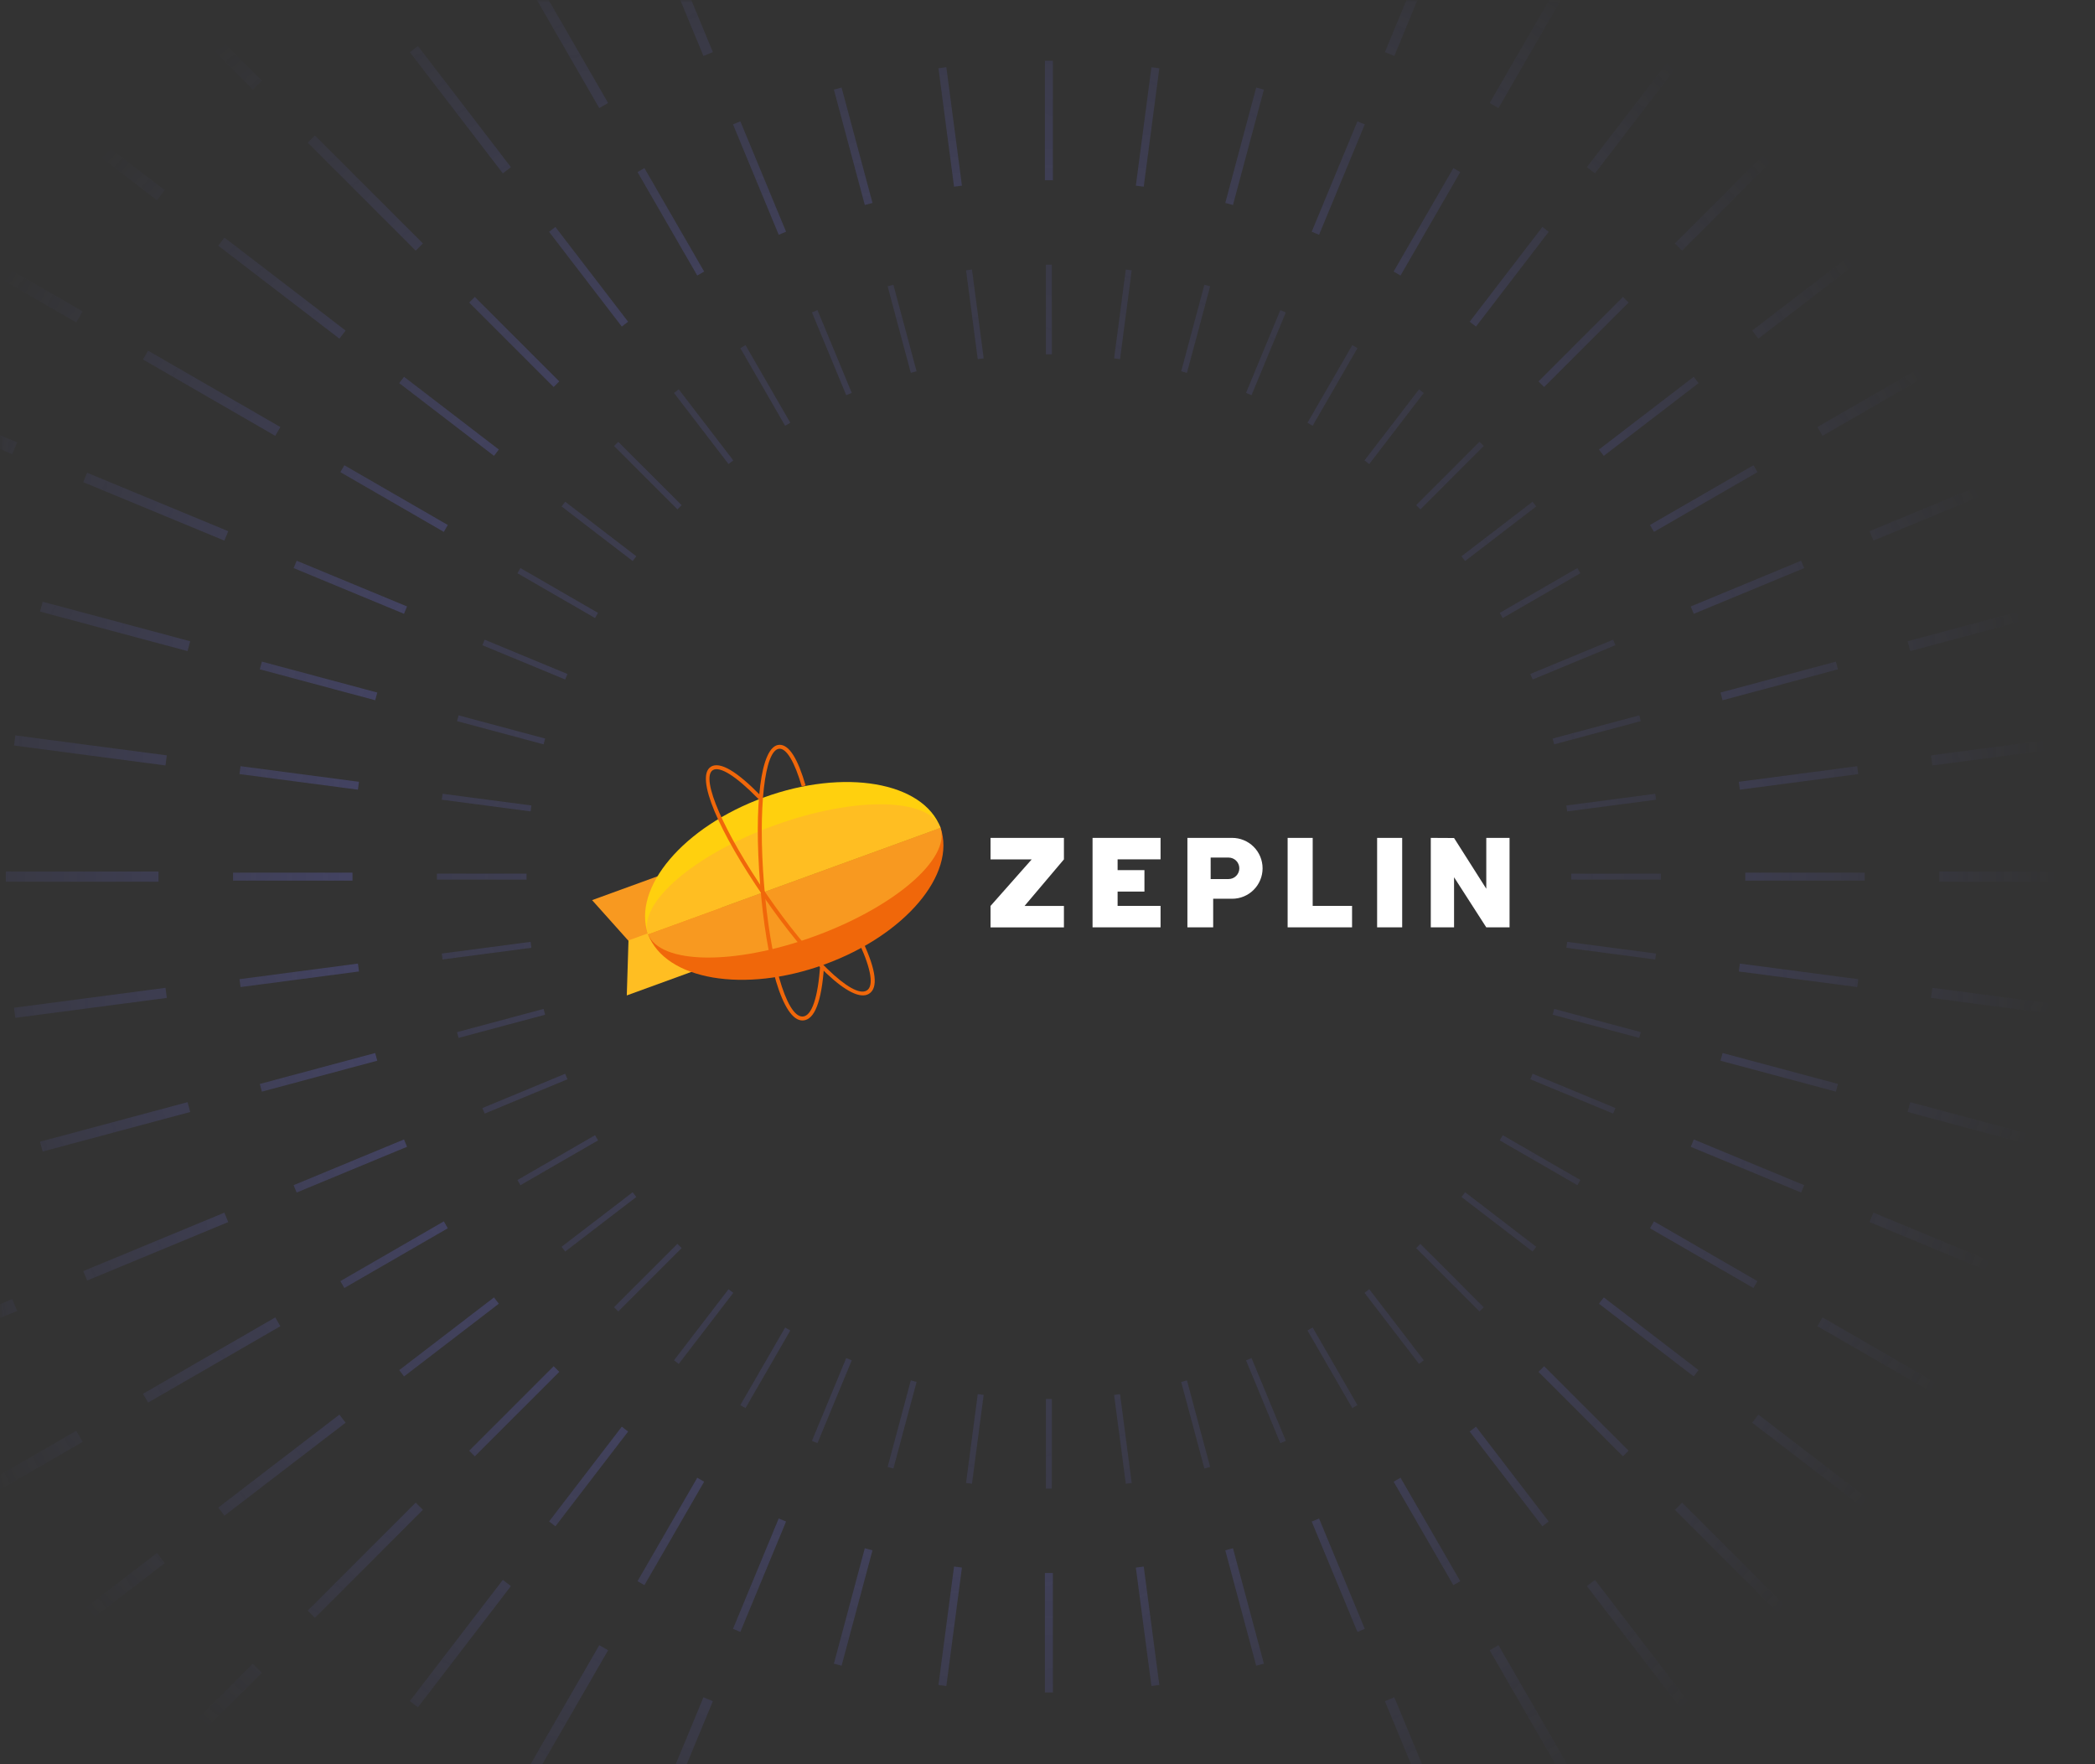<svg width="380" height="320" viewBox="0 0 380 320" fill="none" xmlns="http://www.w3.org/2000/svg">
<rect x="0" y="0" width="380" height="320" fill="#333333" stroke="none"/>
<g clip-path="url(#clip0_4750_91719)">
<mask id="mask0_4750_91719" style="mask-type:alpha" maskUnits="userSpaceOnUse" x="0" y="0" width="380" height="332">
<path d="M380 0H0.126V331.533H380V0Z" fill="url(#paint0_radial_4750_91719)"/>
</mask>
<g mask="url(#mask0_4750_91719)">
<path d="M176.302 48.886L175.228 49.027L177.349 65.142L178.423 65.001L176.302 48.886Z" fill="#6A6ACF" fill-opacity="0.2"/>
<path d="M162.047 51.649L161 51.93L165.207 67.629L166.253 67.349L162.047 51.649Z" fill="#6A6ACF" fill-opacity="0.2"/>
<path d="M148.276 56.249L147.275 56.664L153.495 71.68L154.496 71.266L148.276 56.249Z" fill="#6A6ACF" fill-opacity="0.2"/>
<path d="M135.223 62.607L134.284 63.148L142.411 77.225L143.349 76.683L135.223 62.607Z" fill="#6A6ACF" fill-opacity="0.2"/>
<path d="M123.112 70.618L122.252 71.277L132.147 84.172L133.006 83.513L123.112 70.618Z" fill="#6A6ACF" fill-opacity="0.2"/>
<path d="M112.148 80.134L111.382 80.9L122.875 92.394L123.641 91.627L112.148 80.134Z" fill="#6A6ACF" fill-opacity="0.2"/>
<path d="M102.522 91.006L101.862 91.865L114.757 101.76L115.417 100.9L102.522 91.006Z" fill="#6A6ACF" fill-opacity="0.2"/>
<path d="M94.396 103.038L93.855 103.977L107.931 112.103L108.472 111.165L94.396 103.038Z" fill="#6A6ACF" fill-opacity="0.2"/>
<path d="M87.911 116.03L87.496 117.031L102.513 123.251L102.927 122.25L87.911 116.03Z" fill="#6A6ACF" fill-opacity="0.2"/>
<path d="M83.177 129.754L82.897 130.801L98.596 135.008L98.877 133.961L83.177 129.754Z" fill="#6A6ACF" fill-opacity="0.2"/>
<path d="M80.274 143.978L80.133 145.053L96.247 147.174L96.389 146.1L80.274 143.978Z" fill="#6A6ACF" fill-opacity="0.2"/>
<path d="M79.254 158.463V159.547H95.508V158.463H79.254Z" fill="#6A6ACF" fill-opacity="0.2"/>
<path d="M80.133 172.957L80.274 174.031L96.389 171.91L96.248 170.835L80.133 172.957Z" fill="#6A6ACF" fill-opacity="0.2"/>
<path d="M82.896 187.211L83.177 188.258L98.877 184.051L98.596 183.004L82.896 187.211Z" fill="#6A6ACF" fill-opacity="0.2"/>
<path d="M87.496 200.983L87.911 201.984L102.928 195.764L102.513 194.763L87.496 200.983Z" fill="#6A6ACF" fill-opacity="0.2"/>
<path d="M93.855 214.036L94.397 214.975L108.473 206.848L107.931 205.909L93.855 214.036Z" fill="#6A6ACF" fill-opacity="0.2"/>
<path d="M101.862 226.146L102.521 227.006L115.416 217.111L114.757 216.252L101.862 226.146Z" fill="#6A6ACF" fill-opacity="0.2"/>
<path d="M111.382 237.109L112.148 237.875L123.642 226.382L122.875 225.616L111.382 237.109Z" fill="#6A6ACF" fill-opacity="0.2"/>
<path d="M122.252 246.737L123.111 247.396L133.006 234.502L132.146 233.842L122.252 246.737Z" fill="#6A6ACF" fill-opacity="0.2"/>
<path d="M134.284 254.863L135.223 255.404L143.349 241.328L142.411 240.786L134.284 254.863Z" fill="#6A6ACF" fill-opacity="0.2"/>
<path d="M147.274 261.347L148.275 261.762L154.495 246.745L153.494 246.331L147.274 261.347Z" fill="#6A6ACF" fill-opacity="0.2"/>
<path d="M161.001 266.081L162.048 266.361L166.255 250.662L165.208 250.381L161.001 266.081Z" fill="#6A6ACF" fill-opacity="0.2"/>
<path d="M175.226 268.984L176.301 269.125L178.422 253.01L177.348 252.869L175.226 268.984Z" fill="#6A6ACF" fill-opacity="0.2"/>
<path d="M189.71 270.004H190.794V253.75H189.71V270.004Z" fill="#6A6ACF" fill-opacity="0.2"/>
<path d="M204.203 269.126L205.277 268.984L203.156 252.87L202.081 253.011L204.203 269.126Z" fill="#6A6ACF" fill-opacity="0.2"/>
<path d="M218.457 266.362L219.504 266.082L215.297 250.382L214.25 250.663L218.457 266.362Z" fill="#6A6ACF" fill-opacity="0.2"/>
<path d="M232.229 261.762L233.23 261.348L227.01 246.331L226.009 246.746L232.229 261.762Z" fill="#6A6ACF" fill-opacity="0.2"/>
<path d="M245.282 255.405L246.221 254.863L238.094 240.787L237.155 241.329L245.282 255.405Z" fill="#6A6ACF" fill-opacity="0.2"/>
<path d="M257.394 247.394L258.254 246.734L248.359 233.839L247.5 234.499L257.394 247.394Z" fill="#6A6ACF" fill-opacity="0.2"/>
<path d="M268.356 237.878L269.122 237.111L257.629 225.618L256.863 226.384L268.356 237.878Z" fill="#6A6ACF" fill-opacity="0.2"/>
<path d="M277.983 227.006L278.643 226.146L265.748 216.252L265.088 217.112L277.983 227.006Z" fill="#6A6ACF" fill-opacity="0.2"/>
<path d="M286.109 214.974L286.65 214.035L272.574 205.908L272.033 206.847L286.109 214.974Z" fill="#6A6ACF" fill-opacity="0.2"/>
<path d="M292.594 201.982L293.009 200.98L277.992 194.76L277.578 195.762L292.594 201.982Z" fill="#6A6ACF" fill-opacity="0.2"/>
<path d="M297.328 188.258L297.608 187.211L281.909 183.004L281.628 184.051L297.328 188.258Z" fill="#6A6ACF" fill-opacity="0.2"/>
<path d="M300.231 174.033L300.372 172.959L284.257 170.837L284.116 171.912L300.231 174.033Z" fill="#6A6ACF" fill-opacity="0.2"/>
<path d="M301.251 159.548V158.465H284.997V159.548H301.251Z" fill="#6A6ACF" fill-opacity="0.2"/>
<path d="M300.372 145.055L300.23 143.98L284.116 146.102L284.257 147.176L300.372 145.055Z" fill="#6A6ACF" fill-opacity="0.2"/>
<path d="M297.609 130.801L297.328 129.754L281.628 133.961L281.909 135.007L297.609 130.801Z" fill="#6A6ACF" fill-opacity="0.2"/>
<path d="M293.008 117.028L292.594 116.027L277.577 122.247L277.992 123.248L293.008 117.028Z" fill="#6A6ACF" fill-opacity="0.2"/>
<path d="M286.65 103.976L286.108 103.037L272.032 111.164L272.574 112.102L286.65 103.976Z" fill="#6A6ACF" fill-opacity="0.2"/>
<path d="M278.642 91.865L277.982 91.006L265.088 100.9L265.747 101.76L278.642 91.865Z" fill="#6A6ACF" fill-opacity="0.2"/>
<path d="M269.124 80.903L268.357 80.137L256.864 91.63L257.631 92.396L269.124 80.903Z" fill="#6A6ACF" fill-opacity="0.2"/>
<path d="M258.253 71.277L257.394 70.617L247.499 83.512L248.359 84.172L258.253 71.277Z" fill="#6A6ACF" fill-opacity="0.2"/>
<path d="M246.222 63.149L245.283 62.607L237.156 76.683L238.095 77.225L246.222 63.149Z" fill="#6A6ACF" fill-opacity="0.2"/>
<path d="M233.23 56.665L232.229 56.25L226.009 71.266L227.01 71.681L233.23 56.665Z" fill="#6A6ACF" fill-opacity="0.2"/>
<path d="M219.504 51.931L218.457 51.65L214.25 67.35L215.297 67.631L219.504 51.931Z" fill="#6A6ACF" fill-opacity="0.2"/>
<path d="M205.277 49.028L204.203 48.887L202.082 65.001L203.156 65.143L205.277 49.028Z" fill="#6A6ACF" fill-opacity="0.2"/>
<path d="M190.795 48.008H189.711V64.261H190.795V48.008Z" fill="#6A6ACF" fill-opacity="0.2"/>
<path d="M171.653 12.194L170.221 12.383L173.049 33.867L174.481 33.678L171.653 12.194Z" fill="#6A6ACF" fill-opacity="0.4"/>
<path d="M152.649 15.878L151.254 16.252L156.862 37.183L158.258 36.809L152.649 15.878Z" fill="#6A6ACF" fill-opacity="0.4"/>
<path d="M134.289 22.01L132.954 22.562L141.247 42.582L142.581 42.03L134.289 22.01Z" fill="#6A6ACF" fill-opacity="0.4"/>
<path d="M116.887 30.489L115.636 31.211L126.47 49.977L127.722 49.255L116.887 30.489Z" fill="#6A6ACF" fill-opacity="0.4"/>
<path d="M100.74 41.166L99.594 42.045L112.785 59.236L113.931 58.357L100.74 41.166Z" fill="#6A6ACF" fill-opacity="0.4"/>
<path d="M86.123 53.855L85.102 54.877L100.424 70.2L101.446 69.178L86.123 53.855Z" fill="#6A6ACF" fill-opacity="0.4"/>
<path d="M73.29 68.346L72.41 69.492L89.602 82.684L90.481 81.538L73.29 68.346Z" fill="#6A6ACF" fill-opacity="0.4"/>
<path d="M62.458 84.388L61.735 85.639L80.502 96.473L81.224 95.222L62.458 84.388Z" fill="#6A6ACF" fill-opacity="0.4"/>
<path d="M53.811 101.706L53.258 103.041L73.278 111.334L73.831 109.999L53.811 101.706Z" fill="#6A6ACF" fill-opacity="0.4"/>
<path d="M47.5 120.007L47.126 121.402L68.057 127.011L68.431 125.615L47.5 120.007Z" fill="#6A6ACF" fill-opacity="0.4"/>
<path d="M43.63 138.974L43.441 140.406L64.925 143.235L65.114 141.802L43.63 138.974Z" fill="#6A6ACF" fill-opacity="0.4"/>
<path d="M42.27 158.284V159.729H63.939V158.284H42.27Z" fill="#6A6ACF" fill-opacity="0.4"/>
<path d="M43.442 177.605L43.631 179.037L65.115 176.209L64.926 174.776L43.442 177.605Z" fill="#6A6ACF" fill-opacity="0.4"/>
<path d="M47.126 196.609L47.5 198.004L68.431 192.395L68.057 191L47.126 196.609Z" fill="#6A6ACF" fill-opacity="0.4"/>
<path d="M53.258 214.968L53.81 216.303L73.83 208.01L73.278 206.676L53.258 214.968Z" fill="#6A6ACF" fill-opacity="0.4"/>
<path d="M61.735 232.372L62.457 233.623L81.223 222.788L80.501 221.537L61.735 232.372Z" fill="#6A6ACF" fill-opacity="0.4"/>
<path d="M72.411 248.518L73.29 249.664L90.481 236.473L89.602 235.326L72.411 248.518Z" fill="#6A6ACF" fill-opacity="0.4"/>
<path d="M85.103 263.133L86.124 264.154L101.447 248.832L100.425 247.81L85.103 263.133Z" fill="#6A6ACF" fill-opacity="0.4"/>
<path d="M99.593 275.968L100.739 276.848L113.931 259.656L112.785 258.777L99.593 275.968Z" fill="#6A6ACF" fill-opacity="0.4"/>
<path d="M115.636 286.801L116.887 287.523L127.721 268.757L126.47 268.035L115.636 286.801Z" fill="#6A6ACF" fill-opacity="0.4"/>
<path d="M132.954 295.447L134.289 296L142.582 275.98L141.247 275.427L132.954 295.447Z" fill="#6A6ACF" fill-opacity="0.4"/>
<path d="M151.254 301.759L152.649 302.133L158.258 281.202L156.862 280.828L151.254 301.759Z" fill="#6A6ACF" fill-opacity="0.4"/>
<path d="M170.221 305.626L171.653 305.814L174.482 284.33L173.049 284.142L170.221 305.626Z" fill="#6A6ACF" fill-opacity="0.4"/>
<path d="M189.53 306.986H190.975V285.317H189.53V306.986Z" fill="#6A6ACF" fill-opacity="0.4"/>
<path d="M208.852 305.817L210.284 305.629L207.456 284.145L206.023 284.333L208.852 305.817Z" fill="#6A6ACF" fill-opacity="0.4"/>
<path d="M227.856 302.134L229.251 301.76L223.643 280.829L222.247 281.203L227.856 302.134Z" fill="#6A6ACF" fill-opacity="0.4"/>
<path d="M246.215 296.002L247.55 295.449L239.257 275.429L237.923 275.982L246.215 296.002Z" fill="#6A6ACF" fill-opacity="0.4"/>
<path d="M263.618 287.523L264.869 286.801L254.034 268.035L252.783 268.757L263.618 287.523Z" fill="#6A6ACF" fill-opacity="0.4"/>
<path d="M279.765 276.846L280.911 275.967L267.72 258.775L266.574 259.655L279.765 276.846Z" fill="#6A6ACF" fill-opacity="0.4"/>
<path d="M294.381 264.156L295.402 263.135L280.08 247.812L279.058 248.834L294.381 264.156Z" fill="#6A6ACF" fill-opacity="0.4"/>
<path d="M307.214 249.664L308.094 248.518L290.902 235.326L290.023 236.472L307.214 249.664Z" fill="#6A6ACF" fill-opacity="0.4"/>
<path d="M318.048 233.624L318.771 232.373L300.004 221.538L299.282 222.789L318.048 233.624Z" fill="#6A6ACF" fill-opacity="0.4"/>
<path d="M326.693 216.305L327.246 214.971L307.226 206.678L306.673 208.013L326.693 216.305Z" fill="#6A6ACF" fill-opacity="0.4"/>
<path d="M333.005 198.005L333.379 196.609L312.448 191.001L312.074 192.396L333.005 198.005Z" fill="#6A6ACF" fill-opacity="0.4"/>
<path d="M336.875 179.038L337.063 177.605L315.579 174.777L315.391 176.209L336.875 179.038Z" fill="#6A6ACF" fill-opacity="0.4"/>
<path d="M338.235 159.728V158.283H316.566V159.728H338.235Z" fill="#6A6ACF" fill-opacity="0.4"/>
<path d="M337.064 140.407L336.875 138.975L315.391 141.803L315.58 143.235L337.064 140.407Z" fill="#6A6ACF" fill-opacity="0.4"/>
<path d="M333.379 121.403L333.005 120.008L312.074 125.616L312.448 127.012L333.379 121.403Z" fill="#6A6ACF" fill-opacity="0.4"/>
<path d="M327.246 103.044L326.693 101.709L306.673 110.001L307.226 111.336L327.246 103.044Z" fill="#6A6ACF" fill-opacity="0.4"/>
<path d="M318.77 85.64L318.048 84.389L299.282 95.223L300.004 96.474L318.77 85.64Z" fill="#6A6ACF" fill-opacity="0.4"/>
<path d="M308.094 69.494L307.215 68.348L290.023 81.539L290.903 82.685L308.094 69.494Z" fill="#6A6ACF" fill-opacity="0.4"/>
<path d="M295.402 54.879L294.381 53.857L279.058 69.18L280.08 70.201L295.402 54.879Z" fill="#6A6ACF" fill-opacity="0.4"/>
<path d="M280.912 42.044L279.766 41.164L266.574 58.355L267.72 59.235L280.912 42.044Z" fill="#6A6ACF" fill-opacity="0.4"/>
<path d="M264.868 31.211L263.617 30.488L252.782 49.255L254.034 49.977L264.868 31.211Z" fill="#6A6ACF" fill-opacity="0.4"/>
<path d="M247.55 22.565L246.215 22.012L237.922 42.032L239.257 42.584L247.55 22.565Z" fill="#6A6ACF" fill-opacity="0.4"/>
<path d="M229.251 16.253L227.855 15.879L222.247 36.81L223.642 37.184L229.251 16.253Z" fill="#6A6ACF" fill-opacity="0.4"/>
<path d="M210.284 12.384L208.852 12.195L206.023 33.679L207.455 33.868L210.284 12.384Z" fill="#6A6ACF" fill-opacity="0.4"/>
<path d="M190.975 11.023H189.53V32.693H190.975V11.023Z" fill="#6A6ACF" fill-opacity="0.4"/>
<path d="M118.7 -16.148L116.993 -15.441L127.596 10.155L129.302 9.448L118.7 -16.148Z" fill="#6A6ACF" fill-opacity="0.4"/>
<path d="M96.449 -5.31L94.85 -4.387L108.702 19.607L110.302 18.683L96.449 -5.31Z" fill="#6A6ACF" fill-opacity="0.4"/>
<path d="M75.805 8.338L74.34 9.463L91.206 31.443L92.671 30.319L75.805 8.338Z" fill="#6A6ACF" fill-opacity="0.4"/>
<path d="M57.118 24.565L55.812 25.871L75.402 45.462L76.708 44.156L57.118 24.565Z" fill="#6A6ACF" fill-opacity="0.4"/>
<path d="M40.707 43.093L39.583 44.559L61.563 61.425L62.688 59.959L40.707 43.093Z" fill="#6A6ACF" fill-opacity="0.4"/>
<path d="M26.859 63.605L25.936 65.205L49.929 79.058L50.853 77.458L26.859 63.605Z" fill="#6A6ACF" fill-opacity="0.4"/>
<path d="M15.805 85.749L15.098 87.455L40.694 98.058L41.401 96.351L15.805 85.749Z" fill="#6A6ACF" fill-opacity="0.4"/>
<path d="M7.735 109.144L7.257 110.928L34.018 118.098L34.496 116.314L7.735 109.144Z" fill="#6A6ACF" fill-opacity="0.4"/>
<path d="M2.786 133.393L2.545 135.225L30.014 138.841L30.255 137.01L2.786 133.393Z" fill="#6A6ACF" fill-opacity="0.4"/>
<path d="M1.048 158.083L1.048 159.93H28.753V158.083H1.048Z" fill="#6A6ACF" fill-opacity="0.4"/>
<path d="M2.546 182.788L2.787 184.619L30.256 181.003L30.015 179.172L2.546 182.788Z" fill="#6A6ACF" fill-opacity="0.4"/>
<path d="M7.256 207.085L7.734 208.869L34.496 201.698L34.018 199.914L7.256 207.085Z" fill="#6A6ACF" fill-opacity="0.4"/>
<path d="M15.096 230.559L15.803 232.266L41.399 221.663L40.693 219.957L15.096 230.559Z" fill="#6A6ACF" fill-opacity="0.4"/>
<path d="M25.935 252.809L26.858 254.408L50.852 240.555L49.929 238.956L25.935 252.809Z" fill="#6A6ACF" fill-opacity="0.4"/>
<path d="M39.584 273.453L40.708 274.918L62.688 258.052L61.564 256.586L39.584 273.453Z" fill="#6A6ACF" fill-opacity="0.4"/>
<path d="M55.811 292.141L57.117 293.447L76.708 273.856L75.402 272.55L55.811 292.141Z" fill="#6A6ACF" fill-opacity="0.4"/>
<path d="M74.339 308.547L75.805 309.672L92.671 287.692L91.206 286.567L74.339 308.547Z" fill="#6A6ACF" fill-opacity="0.4"/>
<path d="M94.85 322.401L96.449 323.324L110.302 299.33L108.702 298.407L94.85 322.401Z" fill="#6A6ACF" fill-opacity="0.4"/>
<path d="M116.994 333.455L118.7 334.162L129.303 308.565L127.596 307.859L116.994 333.455Z" fill="#6A6ACF" fill-opacity="0.4"/>
<path d="M261.803 334.16L263.51 333.453L252.907 307.856L251.201 308.563L261.803 334.16Z" fill="#6A6ACF" fill-opacity="0.4"/>
<path d="M284.055 323.326L285.654 322.402L271.801 298.409L270.202 299.332L284.055 323.326Z" fill="#6A6ACF" fill-opacity="0.4"/>
<path d="M304.701 309.673L306.166 308.549L289.3 286.568L287.835 287.693L304.701 309.673Z" fill="#6A6ACF" fill-opacity="0.4"/>
<path d="M323.387 293.447L324.693 292.141L305.103 272.55L303.796 273.856L323.387 293.447Z" fill="#6A6ACF" fill-opacity="0.4"/>
<path d="M339.796 274.918L340.921 273.453L318.941 256.587L317.816 258.052L339.796 274.918Z" fill="#6A6ACF" fill-opacity="0.4"/>
<path d="M353.647 254.406L354.57 252.807L330.577 238.954L329.653 240.553L353.647 254.406Z" fill="#6A6ACF" fill-opacity="0.4"/>
<path d="M364.701 232.263L365.408 230.557L339.812 219.954L339.105 221.661L364.701 232.263Z" fill="#6A6ACF" fill-opacity="0.4"/>
<path d="M372.771 208.868L373.249 207.084L346.487 199.913L346.009 201.697L372.771 208.868Z" fill="#6A6ACF" fill-opacity="0.4"/>
<path d="M377.718 184.618L377.959 182.787L350.49 179.171L350.249 181.002L377.718 184.618Z" fill="#6A6ACF" fill-opacity="0.4"/>
<path d="M379.457 159.929V158.082H351.751V159.929H379.457Z" fill="#6A6ACF" fill-opacity="0.4"/>
<path d="M377.959 135.224L377.718 133.393L350.249 137.009L350.49 138.84L377.959 135.224Z" fill="#6A6ACF" fill-opacity="0.4"/>
<path d="M373.25 110.927L372.771 109.143L346.01 116.313L346.488 118.097L373.25 110.927Z" fill="#6A6ACF" fill-opacity="0.4"/>
<path d="M365.408 87.453L364.701 85.746L339.105 96.349L339.811 98.055L365.408 87.453Z" fill="#6A6ACF" fill-opacity="0.4"/>
<path d="M354.569 65.203L353.646 63.603L329.652 77.456L330.575 79.056L354.569 65.203Z" fill="#6A6ACF" fill-opacity="0.4"/>
<path d="M340.92 44.559L339.796 43.094L317.816 59.96L318.94 61.425L340.92 44.559Z" fill="#6A6ACF" fill-opacity="0.4"/>
<path d="M324.694 25.87L323.388 24.564L303.797 44.155L305.103 45.461L324.694 25.87Z" fill="#6A6ACF" fill-opacity="0.4"/>
<path d="M306.166 9.464L304.7 8.34L287.834 30.32L289.299 31.445L306.166 9.464Z" fill="#6A6ACF" fill-opacity="0.4"/>
<path d="M285.654 -4.389L284.055 -5.312L270.202 18.681L271.801 19.605L285.654 -4.389Z" fill="#6A6ACF" fill-opacity="0.4"/>
<path d="M263.51 -15.444L261.804 -16.15L251.201 9.446L252.908 10.153L263.51 -15.444Z" fill="#6A6ACF" fill-opacity="0.4"/>
<path d="M22.869 -10.019L21.227 -8.377L45.857 16.254L47.499 14.611L22.869 -10.019Z" fill="#6A6ACF" fill-opacity="0.4"/>
<path d="M2.238 13.275L0.824 15.117L28.459 36.322L29.873 34.48L2.238 13.275Z" fill="#6A6ACF" fill-opacity="0.4"/>
<path d="M-15.174 39.059L-16.335 41.07L13.831 58.487L14.992 56.476L-15.174 39.059Z" fill="#6A6ACF" fill-opacity="0.4"/>
<path d="M-29.072 66.901L-29.961 69.047L2.22 82.377L3.109 80.231L-29.072 66.901Z" fill="#6A6ACF" fill-opacity="0.4"/>
<path d="M-29.963 248.962L-29.074 251.107L3.107 237.777L2.218 235.632L-29.963 248.962Z" fill="#6A6ACF" fill-opacity="0.4"/>
<path d="M-16.335 276.938L-15.174 278.949L14.992 261.533L13.831 259.522L-16.335 276.938Z" fill="#6A6ACF" fill-opacity="0.4"/>
<path d="M0.826 302.894L2.239 304.736L29.874 283.531L28.46 281.689L0.826 302.894Z" fill="#6A6ACF" fill-opacity="0.4"/>
<path d="M21.226 326.389L22.868 328.031L47.499 303.401L45.857 301.759L21.226 326.389Z" fill="#6A6ACF" fill-opacity="0.4"/>
<path d="M357.635 328.031L359.277 326.389L334.647 301.758L333.005 303.4L357.635 328.031Z" fill="#6A6ACF" fill-opacity="0.4"/>
<path d="M378.265 304.737L379.679 302.895L352.044 281.69L350.63 283.532L378.265 304.737Z" fill="#6A6ACF" fill-opacity="0.4"/>
<path d="M395.679 278.953L396.84 276.941L366.674 259.525L365.513 261.536L395.679 278.953Z" fill="#6A6ACF" fill-opacity="0.4"/>
<path d="M409.577 251.11L410.466 248.965L378.284 235.635L377.396 237.78L409.577 251.11Z" fill="#6A6ACF" fill-opacity="0.4"/>
<path d="M410.466 69.048L409.577 66.902L377.396 80.232L378.284 82.378L410.466 69.048Z" fill="#6A6ACF" fill-opacity="0.4"/>
<path d="M396.84 41.074L395.679 39.062L365.513 56.479L366.674 58.49L396.84 41.074Z" fill="#6A6ACF" fill-opacity="0.4"/>
<path d="M379.679 15.118L378.266 13.275L350.631 34.48L352.045 36.323L379.679 15.118Z" fill="#6A6ACF" fill-opacity="0.4"/>
<path d="M359.278 -8.378L357.636 -10.02L333.005 14.611L334.647 16.253L359.278 -8.378Z" fill="#6A6ACF" fill-opacity="0.4"/>
</g>
<path fill-rule="evenodd" clip-rule="evenodd" d="M114.05 170.709L107.396 163.268L127.762 155.855L130.931 164.566L114.05 170.709Z" fill="#F89920"/>
<path fill-rule="evenodd" clip-rule="evenodd" d="M114 170.572L113.688 180.553L134.053 173.141L130.884 164.43L114 170.572Z" fill="#FFBE22"/>
<path fill-rule="evenodd" clip-rule="evenodd" d="M170.597 150.141C173.502 158.561 164.139 169.623 149.574 174.926C135.009 180.23 120.724 177.774 117.538 169.453L170.597 150.141Z" fill="#F0670A"/>
<path fill-rule="evenodd" clip-rule="evenodd" d="M170.6 150.14C167.434 141.801 153.135 139.335 138.555 144.641C123.974 149.948 114.605 161.03 117.54 169.438L170.6 150.14Z" fill="#FFD00E"/>
<path fill-rule="evenodd" clip-rule="evenodd" d="M170.6 150.141C172.412 155.774 162.246 164.531 147.725 169.831C133.205 175.132 119.777 174.929 117.545 169.452L170.6 150.141Z" fill="#F89920"/>
<path fill-rule="evenodd" clip-rule="evenodd" d="M170.597 150.141C168.397 144.636 154.951 144.44 140.407 149.734C125.863 155.028 115.687 163.819 117.541 169.452L170.597 150.141Z" fill="#FFBE22"/>
<path d="M146.127 142.495C144.741 137.704 143.164 135.046 141.372 135.096C137.906 135.194 136.741 146.185 137.863 160.268C138.996 174.501 141.935 185.192 145.603 185.095C147.789 185.038 149.02 181.54 149.454 175.466C149.463 175.343 149.323 175.427 149.331 175.3C149.331 175.3 149.313 175.078 149.232 175.074L148.766 175.043C148.383 180.937 147.232 184.336 145.582 184.382C142.569 184.458 139.657 173.884 138.57 160.211C137.499 146.762 138.653 135.885 141.39 135.808C142.685 135.772 144.138 138.22 145.423 142.633L146.127 142.48V142.495Z" fill="#F0670A"/>
<path d="M128.949 139.075C125.994 140.894 130.483 150.993 138.496 162.63C146.595 174.388 154.486 182.177 157.613 180.26C159.358 179.189 158.868 175.937 156.617 171.029C156.567 170.906 156.455 170.825 156.311 170.81C156.167 170.794 156.054 170.856 155.981 170.963C155.907 171.07 155.896 171.208 155.956 171.326C158.047 175.888 158.497 178.873 157.224 179.654C154.652 181.231 146.847 173.524 139.067 162.226C131.415 151.114 126.976 141.12 129.307 139.683C130.547 138.92 133.49 140.761 137.383 144.735C137.426 144.781 137.674 145.037 137.73 145.053C137.853 145.09 137.792 144.834 137.887 144.74C137.954 144.674 137.994 144.583 137.994 144.488C137.994 144.394 137.959 144.305 137.891 144.236C133.733 139.989 130.613 138.039 128.932 139.074L128.949 139.075Z" fill="#F0670A"/>
<path fill-rule="evenodd" clip-rule="evenodd" d="M202.716 164.314H210.508V168.207H198.172V151.98H210.508V155.874H202.716V157.823H207.584V161.719H202.716V164.314ZM238.1 164.314H245.242V168.207H233.556V151.98H238.103L238.1 164.314ZM249.787 151.978H254.334V168.207H249.787V151.978ZM259.523 151.978V168.207H263.744V159.117L269.588 168.207H273.809V151.977H269.588V161.202L263.744 152.001L259.523 151.978Z" fill="white"/>
<path d="M219.596 159.444H222.848C223.103 159.444 223.357 159.394 223.593 159.296C223.829 159.198 224.043 159.055 224.224 158.874C224.404 158.693 224.547 158.478 224.645 158.242C224.743 158.006 224.793 157.753 224.792 157.497C224.793 157.241 224.743 156.988 224.645 156.752C224.548 156.515 224.405 156.3 224.224 156.119C224.044 155.938 223.829 155.795 223.593 155.697C223.357 155.599 223.104 155.548 222.848 155.548H219.595L219.596 159.444ZM223.497 151.978C224.961 151.978 226.363 152.56 227.398 153.595C228.433 154.63 229.013 156.034 229.013 157.499C229.013 158.964 228.431 160.366 227.398 161.402C226.364 162.439 224.961 163.019 223.497 163.019H220.052V168.207H215.377V151.977H223.495L223.497 151.978Z" fill="white"/>
<path fill-rule="evenodd" clip-rule="evenodd" d="M192.979 155.878V151.984H179.669V155.879H187.135L179.669 164.321V168.217H192.979V164.321H185.837L192.979 155.878Z" fill="white"/>
</g>
<defs>
<radialGradient id="paint0_radial_4750_91719" cx="0" cy="0" r="1" gradientUnits="userSpaceOnUse" gradientTransform="translate(169.4 161.748) rotate(90) scale(234.639 240.23)">
<stop offset="0.3" stop-color="white"/>
<stop offset="0.85" stop-color="white" stop-opacity="0"/>
</radialGradient>
<clipPath id="clip0_4750_91719">
<rect width="380" height="320" fill="white"/>
</clipPath>
</defs>
</svg>
